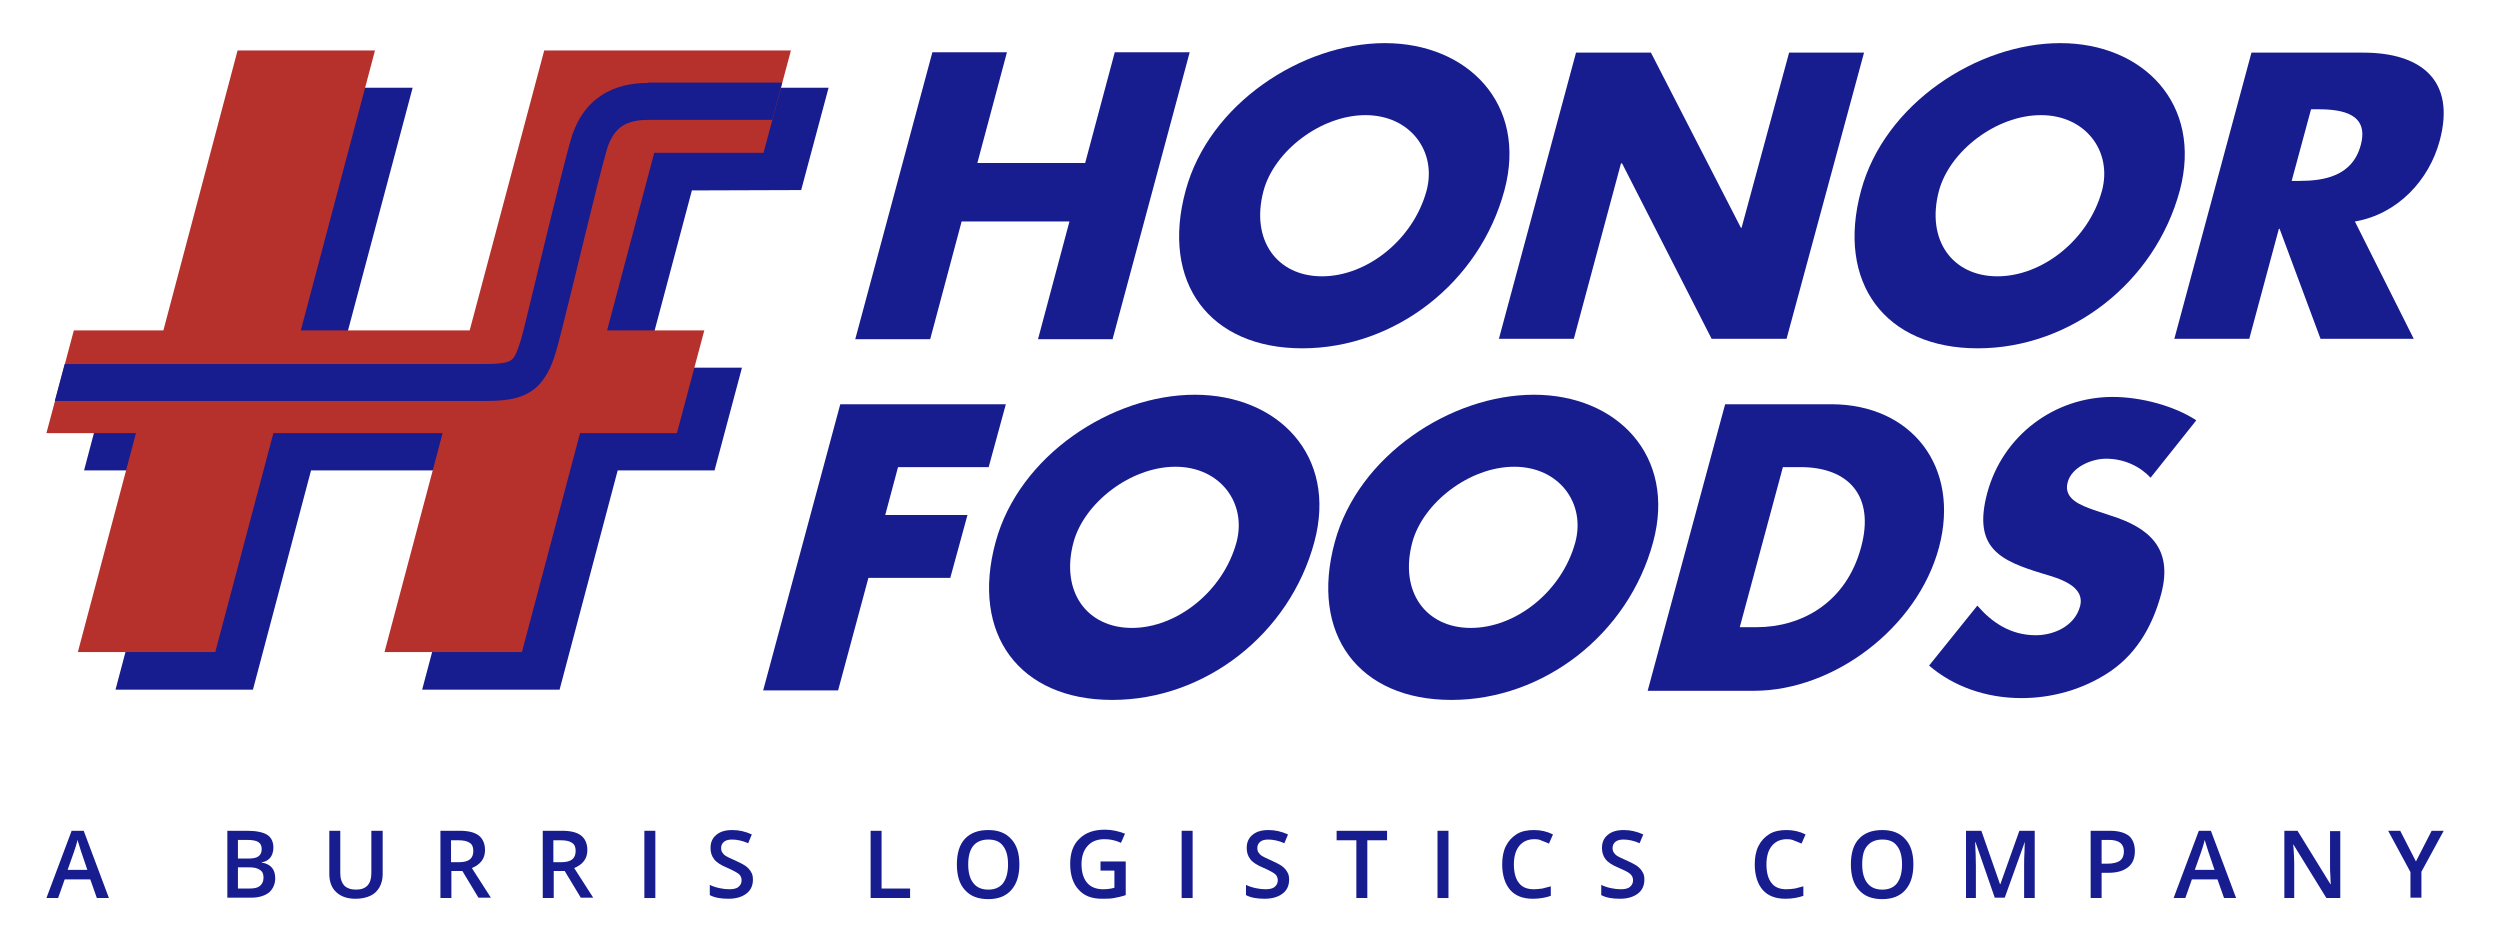 <?xml version="1.0" encoding="utf-8"?>
<!-- Generator: Adobe Illustrator 26.0.1, SVG Export Plug-In . SVG Version: 6.00 Build 0)  -->
<svg version="1.1" xmlns="http://www.w3.org/2000/svg" xmlns:xlink="http://www.w3.org/1999/xlink" x="0px" y="0px"
	 viewBox="0 0 684 259.4" style="enable-background:new 0 0 684 259.4;" xml:space="preserve">
<style type="text/css">
	.st0{fill:none;}
	.st1{fill:#171C8F;}
	.st2{fill:#B7312C;}
</style>
<g id="HonorFoods_CMYK">
	<rect class="st0" width="684" height="252"/>
</g>
<g id="Layer_1">
	<g>
		<g>
			<g>
				<path class="st1" d="M26.5,245.7l-1.8-5.1h-7l-1.8,5.1h-3.2l6.9-18.4h3.3l6.9,18.4H26.5z M23.9,238l-1.7-5
					c-0.1-0.3-0.3-0.9-0.5-1.6c-0.2-0.7-0.4-1.2-0.5-1.6c-0.2,1-0.6,2.2-1,3.4l-1.7,4.8H23.9z"/>
				<path class="st1" d="M62.1,227.3h5.5c2.5,0,4.4,0.4,5.5,1.1c1.1,0.7,1.7,1.9,1.7,3.5c0,1.1-0.3,2-0.8,2.7
					c-0.6,0.7-1.3,1.2-2.4,1.3v0.1c1.3,0.2,2.2,0.7,2.8,1.4s0.9,1.7,0.9,2.9c0,1.6-0.6,2.9-1.7,3.9c-1.2,0.9-2.8,1.4-4.8,1.4h-6.6
					V227.3z M65.1,234.9H68c1.3,0,2.2-0.2,2.7-0.6c0.6-0.4,0.9-1.1,0.9-2c0-0.9-0.3-1.5-0.9-1.9c-0.6-0.4-1.6-0.6-3-0.6h-2.6V234.9z
					 M65.1,237.3v5.8h3.2c1.3,0,2.2-0.2,2.8-0.7c0.6-0.5,1-1.2,1-2.3c0-1-0.3-1.7-1-2.1c-0.7-0.5-1.6-0.7-3-0.7H65.1z"/>
				<path class="st1" d="M104.7,227.3v11.9c0,1.4-0.3,2.5-0.9,3.6c-0.6,1-1.4,1.8-2.5,2.3s-2.4,0.8-4,0.8c-2.3,0-4-0.6-5.3-1.8
					c-1.3-1.2-1.9-2.9-1.9-5v-11.8h3v11.6c0,1.5,0.4,2.6,1.1,3.4c0.7,0.7,1.8,1.1,3.2,1.1c2.8,0,4.2-1.5,4.2-4.5v-11.6H104.7z"/>
				<path class="st1" d="M123.5,238.4v7.3h-3v-18.4h5.2c2.4,0,4.1,0.4,5.3,1.3c1.1,0.9,1.7,2.2,1.7,4c0,2.3-1.2,3.9-3.6,4.9l5.2,8.1
					h-3.4l-4.4-7.3H123.5z M123.5,235.9h2.1c1.4,0,2.4-0.3,3-0.8c0.6-0.5,0.9-1.3,0.9-2.3c0-1-0.3-1.8-1-2.2
					c-0.7-0.5-1.7-0.7-3.1-0.7h-2V235.9z"/>
				<path class="st1" d="M151.5,238.4v7.3h-3v-18.4h5.2c2.4,0,4.1,0.4,5.3,1.3c1.1,0.9,1.7,2.2,1.7,4c0,2.3-1.2,3.9-3.6,4.9l5.2,8.1
					h-3.4l-4.4-7.3H151.5z M151.5,235.9h2.1c1.4,0,2.4-0.3,3-0.8c0.6-0.5,0.9-1.3,0.9-2.3c0-1-0.3-1.8-1-2.2
					c-0.7-0.5-1.7-0.7-3.1-0.7h-2V235.9z"/>
				<path class="st1" d="M176.3,245.7v-18.4h3v18.4H176.3z"/>
				<path class="st1" d="M206,240.7c0,1.6-0.6,2.9-1.8,3.8c-1.2,0.9-2.8,1.4-4.9,1.4c-2.1,0-3.8-0.3-5.1-1v-2.8
					c0.8,0.4,1.7,0.7,2.7,0.9c0.9,0.2,1.8,0.3,2.6,0.3c1.2,0,2.1-0.2,2.6-0.7c0.6-0.5,0.8-1.1,0.8-1.8c0-0.7-0.3-1.3-0.8-1.7
					s-1.6-1-3.2-1.7c-1.7-0.7-2.9-1.5-3.5-2.3c-0.7-0.9-1-1.9-1-3.1c0-1.5,0.5-2.7,1.6-3.6c1.1-0.9,2.5-1.3,4.4-1.3
					c1.8,0,3.5,0.4,5.3,1.2l-1,2.4c-1.6-0.7-3.1-1-4.4-1c-1,0-1.7,0.2-2.2,0.6c-0.5,0.4-0.8,1-0.8,1.7c0,0.5,0.1,0.9,0.3,1.2
					c0.2,0.3,0.5,0.7,1,1s1.3,0.7,2.5,1.2c1.3,0.6,2.3,1.1,3,1.6c0.6,0.5,1.1,1,1.4,1.6C205.9,239.2,206,239.9,206,240.7z"/>
				<path class="st1" d="M238.2,245.7v-18.4h3v15.8h7.8v2.6H238.2z"/>
				<path class="st1" d="M278.9,236.5c0,3-0.7,5.3-2.2,7c-1.5,1.7-3.6,2.5-6.3,2.5c-2.8,0-4.9-0.8-6.4-2.5c-1.5-1.6-2.2-4-2.2-7
					c0-3,0.7-5.4,2.2-7c1.5-1.6,3.6-2.4,6.4-2.4c2.7,0,4.8,0.8,6.3,2.5C278.2,231.2,278.9,233.5,278.9,236.5z M264.9,236.5
					c0,2.3,0.5,4,1.4,5.1c0.9,1.2,2.3,1.8,4.1,1.8c1.8,0,3.1-0.6,4-1.7c0.9-1.2,1.4-2.9,1.4-5.2c0-2.3-0.5-4-1.4-5.1
					c-0.9-1.2-2.2-1.7-4-1.7c-1.8,0-3.2,0.6-4.1,1.7C265.4,232.5,264.9,234.2,264.9,236.5z"/>
				<path class="st1" d="M301.2,235.7h6.8v9.2c-1.1,0.4-2.2,0.6-3.2,0.8c-1,0.2-2.1,0.2-3.3,0.2c-2.8,0-4.9-0.8-6.4-2.5
					c-1.5-1.6-2.3-4-2.3-7c0-3,0.8-5.3,2.5-6.9c1.7-1.7,4-2.5,7-2.5c1.9,0,3.7,0.4,5.5,1.1l-1.1,2.5c-1.5-0.7-3-1-4.5-1
					c-2,0-3.5,0.6-4.6,1.8c-1.1,1.2-1.7,2.9-1.7,5c0,2.2,0.5,3.9,1.5,5.1c1,1.2,2.5,1.8,4.4,1.8c1,0,2-0.1,3.1-0.4v-4.7h-3.8V235.7z
					"/>
				<path class="st1" d="M323.3,245.7v-18.4h3v18.4H323.3z"/>
				<path class="st1" d="M352.7,240.7c0,1.6-0.6,2.9-1.8,3.8c-1.2,0.9-2.8,1.4-4.9,1.4c-2.1,0-3.8-0.3-5.1-1v-2.8
					c0.8,0.4,1.7,0.7,2.7,0.9c0.9,0.2,1.8,0.3,2.6,0.3c1.2,0,2.1-0.2,2.6-0.7c0.6-0.5,0.8-1.1,0.8-1.8c0-0.7-0.3-1.3-0.8-1.7
					s-1.6-1-3.2-1.7c-1.7-0.7-2.9-1.5-3.5-2.3c-0.7-0.9-1-1.9-1-3.1c0-1.5,0.5-2.7,1.6-3.6c1.1-0.9,2.5-1.3,4.4-1.3
					c1.8,0,3.5,0.4,5.3,1.2l-1,2.4c-1.6-0.7-3.1-1-4.4-1c-1,0-1.7,0.2-2.2,0.6c-0.5,0.4-0.8,1-0.8,1.7c0,0.5,0.1,0.9,0.3,1.2
					c0.2,0.3,0.5,0.7,1,1c0.5,0.3,1.3,0.7,2.5,1.2c1.3,0.6,2.3,1.1,3,1.6c0.6,0.5,1.1,1,1.4,1.6
					C352.6,239.2,352.7,239.9,352.7,240.7z"/>
				<path class="st1" d="M374.1,245.7h-3v-15.8h-5.4v-2.6h13.8v2.6h-5.4V245.7z"/>
				<path class="st1" d="M393.3,245.7v-18.4h3v18.4H393.3z"/>
				<path class="st1" d="M419.8,229.6c-1.7,0-3.1,0.6-4.1,1.8c-1,1.2-1.5,2.9-1.5,5.1c0,2.3,0.5,4,1.4,5.1c0.9,1.2,2.3,1.7,4.1,1.7
					c0.8,0,1.5-0.1,2.3-0.2c0.7-0.2,1.5-0.4,2.3-0.6v2.6c-1.4,0.5-3.1,0.8-4.9,0.8c-2.7,0-4.8-0.8-6.2-2.4c-1.4-1.6-2.2-4-2.2-7
					c0-1.9,0.3-3.6,1-5c0.7-1.4,1.7-2.5,3-3.3c1.3-0.8,2.9-1.1,4.7-1.1c1.9,0,3.6,0.4,5.2,1.2l-1.1,2.5c-0.6-0.3-1.3-0.5-2-0.8
					C421.3,229.7,420.6,229.6,419.8,229.6z"/>
				<path class="st1" d="M449.9,240.7c0,1.6-0.6,2.9-1.8,3.8c-1.2,0.9-2.8,1.4-4.9,1.4c-2.1,0-3.8-0.3-5.1-1v-2.8
					c0.8,0.4,1.7,0.7,2.7,0.9c0.9,0.2,1.8,0.3,2.6,0.3c1.2,0,2.1-0.2,2.6-0.7c0.6-0.5,0.8-1.1,0.8-1.8c0-0.7-0.3-1.3-0.8-1.7
					c-0.5-0.5-1.6-1-3.2-1.7c-1.7-0.7-2.9-1.5-3.5-2.3c-0.7-0.9-1-1.9-1-3.1c0-1.5,0.5-2.7,1.6-3.6c1.1-0.9,2.5-1.3,4.4-1.3
					c1.8,0,3.5,0.4,5.3,1.2l-1,2.4c-1.6-0.7-3.1-1-4.4-1c-1,0-1.7,0.2-2.2,0.6c-0.5,0.4-0.8,1-0.8,1.7c0,0.5,0.1,0.9,0.3,1.2
					s0.5,0.7,1,1s1.3,0.7,2.5,1.2c1.3,0.6,2.3,1.1,3,1.6c0.6,0.5,1.1,1,1.4,1.6C449.8,239.2,449.9,239.9,449.9,240.7z"/>
				<path class="st1" d="M488.9,229.6c-1.7,0-3.1,0.6-4.1,1.8c-1,1.2-1.5,2.9-1.5,5.1c0,2.3,0.5,4,1.4,5.1c0.9,1.2,2.3,1.7,4.1,1.7
					c0.8,0,1.5-0.1,2.3-0.2c0.7-0.2,1.5-0.4,2.3-0.6v2.6c-1.4,0.5-3.1,0.8-4.9,0.8c-2.7,0-4.8-0.8-6.2-2.4c-1.4-1.6-2.2-4-2.2-7
					c0-1.9,0.3-3.6,1-5c0.7-1.4,1.7-2.5,3-3.3c1.3-0.8,2.9-1.1,4.7-1.1c1.9,0,3.6,0.4,5.2,1.2l-1.1,2.5c-0.6-0.3-1.3-0.5-2-0.8
					C490.4,229.7,489.6,229.6,488.9,229.6z"/>
				<path class="st1" d="M523.5,236.5c0,3-0.7,5.3-2.2,7c-1.5,1.7-3.6,2.5-6.3,2.5c-2.8,0-4.9-0.8-6.4-2.5c-1.5-1.6-2.2-4-2.2-7
					c0-3,0.7-5.4,2.2-7c1.5-1.6,3.6-2.4,6.4-2.4c2.7,0,4.8,0.8,6.3,2.5C522.8,231.2,523.5,233.5,523.5,236.5z M509.5,236.5
					c0,2.3,0.5,4,1.4,5.1c0.9,1.2,2.3,1.8,4.1,1.8c1.8,0,3.1-0.6,4-1.7c0.9-1.2,1.4-2.9,1.4-5.2c0-2.3-0.5-4-1.4-5.1
					c-0.9-1.2-2.2-1.7-4-1.7c-1.8,0-3.2,0.6-4.1,1.7C509.9,232.5,509.5,234.2,509.5,236.5z"/>
				<path class="st1" d="M545.8,245.7l-5.3-15.3h-0.1c0.1,2.3,0.2,4.4,0.2,6.4v8.9h-2.7v-18.4h4.2l5.1,14.6h0.1l5.2-14.6h4.2v18.4
					h-2.9v-9.1c0-0.9,0-2.1,0.1-3.6c0-1.5,0.1-2.4,0.1-2.7H554l-5.5,15.3H545.8z"/>
				<path class="st1" d="M584.1,232.9c0,1.9-0.6,3.4-1.9,4.4c-1.3,1-3,1.5-5.4,1.5H575v6.9h-3v-18.4h5.3c2.3,0,4,0.5,5.2,1.4
					C583.6,229.7,584.1,231.1,584.1,232.9z M575,236.3h1.6c1.5,0,2.7-0.3,3.4-0.8c0.7-0.5,1.1-1.4,1.1-2.5c0-1.1-0.3-1.8-1-2.4
					c-0.6-0.5-1.7-0.8-3-0.8H575V236.3z"/>
				<path class="st1" d="M608.5,245.7l-1.8-5.1h-7l-1.8,5.1h-3.2l6.9-18.4h3.3l6.9,18.4H608.5z M605.9,238l-1.7-5
					c-0.1-0.3-0.3-0.9-0.5-1.6c-0.2-0.7-0.4-1.2-0.5-1.6c-0.2,1-0.6,2.2-1,3.4l-1.7,4.8H605.9z"/>
				<path class="st1" d="M640.2,245.7h-3.7l-9-14.6h-0.1l0.1,0.8c0.1,1.6,0.2,3,0.2,4.3v9.5h-2.7v-18.4h3.6l9,14.6h0.1
					c0-0.2-0.1-0.9-0.1-2.1c-0.1-1.2-0.1-2.2-0.1-2.8v-9.6h2.8V245.7z"/>
				<path class="st1" d="M661,235.7l4.3-8.4h3.3l-6.1,11.2v7.1h-3v-7l-6.1-11.3h3.3L661,235.7z"/>
			</g>
		</g>
		<g>
			<polygon class="st1" points="296.9,44.6 305,14.3 325.5,14.3 304.4,92.8 284,92.8 292.6,60.6 263.1,60.6 254.5,92.8 234,92.8 
				255.1,14.3 275.5,14.3 267.4,44.6 			"/>
			<path class="st1" d="M411.6,52.1c-6.8,25.3-30,43.2-55.3,43.2c-25.3,0-38.8-17.9-31.9-43.2c6.4-23.7,31.8-40.3,54.5-40.3
				C401.5,11.8,418,28.4,411.6,52.1 M345.7,52.2c-3.6,13.5,3.7,23.4,16,23.4c12.2,0,24.9-9.9,28.6-23.4c2.9-10.8-4.5-20.7-16.7-20.7
				C361.3,31.5,348.6,41.4,345.7,52.2"/>
			<polygon class="st1" points="431.2,14.4 451.7,14.4 476.3,62.3 476.5,62.3 489.5,14.4 510,14.4 488.8,92.7 468.3,92.7 
				443.8,44.7 443.5,44.7 430.6,92.7 410.1,92.7 			"/>
			<path class="st1" d="M596.4,52.1c-6.8,25.3-30,43.2-55.3,43.2c-25.3,0-38.8-17.9-31.9-43.2c6.4-23.7,31.8-40.3,54.5-40.3
				C586.3,11.8,602.7,28.4,596.4,52.1 M530.5,52.2c-3.6,13.5,3.7,23.4,16,23.4c12.2,0,24.9-9.9,28.6-23.4
				c2.9-10.8-4.5-20.7-16.7-20.7C546.1,31.5,533.4,41.4,530.5,52.2"/>
			<path class="st1" d="M660.4,92.7h-25.5l-11.2-30.1h-0.2l-8.1,30.1h-20.5L616,14.4h30.6c15.6,0,25.4,7.4,20.9,24.1
				c-2.9,10.8-11.5,20.1-23.2,22.1L660.4,92.7z M627,49.5h2c6.7,0,14.6-1.2,16.9-9.8c2.3-8.5-4.9-9.8-11.6-9.8h-2L627,49.5z"/>
			<g>
				<polygon class="st1" points="245.7,127.8 242.2,140.9 264.7,140.9 260,158.1 237.6,158.1 229.3,188.9 208.8,188.9 229.9,110.6 
					275.2,110.6 270.5,127.8 				"/>
				<path class="st1" d="M359.6,148.3c-6.8,25.3-30,43.2-55.3,43.2c-25.3,0-38.8-17.9-31.9-43.2c6.4-23.7,31.8-40.3,54.5-40.3
					C349.6,108,366,124.6,359.6,148.3 M293.7,148.4c-3.6,13.5,3.7,23.4,16,23.4c12.2,0,24.9-9.9,28.6-23.4
					c2.9-10.8-4.5-20.7-16.7-20.7C309.3,127.7,296.6,137.6,293.7,148.4"/>
				<path class="st1" d="M452.3,148.3c-6.8,25.3-30,43.2-55.2,43.2c-25.3,0-38.8-17.9-31.9-43.2c6.4-23.7,31.8-40.3,54.5-40.3
					C442.3,108,458.7,124.6,452.3,148.3 M386.4,148.4c-3.6,13.5,3.7,23.4,16,23.4s24.9-9.9,28.6-23.4c2.9-10.8-4.5-20.7-16.7-20.7
					C402,127.7,389.3,137.6,386.4,148.4"/>
				<path class="st1" d="M472,110.6H501c22,0,35.4,17.1,29.5,39.2c-5.9,22-28.8,39.2-50.6,39.2h-29.1L472,110.6z M476,171.6h4.6
					c12.2,0,24.5-6.6,28.6-21.9c3.8-14-3.4-21.9-16.6-21.9h-4.8L476,171.6z"/>
				<path class="st1" d="M588.4,130.7c-2.9-3.1-7.2-5.2-12.2-5.2c-3.8,0-9.4,2.2-10.5,6.5c-1.2,4.6,3.8,6.3,7.1,7.5l4.8,1.6
					c10.1,3.2,17.1,8.7,13.7,21.4c-2.1,7.8-6.1,15.8-13.8,21.1c-7.6,5.2-16.4,7.4-24.4,7.4c-9.9,0-18.8-3.3-25.3-8.9l13.2-16.4
					c3.9,4.5,9,8.1,16,8.1c4.8,0,10.6-2.4,12.1-7.9c1.5-5.7-6-7.7-10-8.9c-11.9-3.6-19.4-7-15.4-22.1c4.3-15.9,18.5-26.3,34.3-26.3
					c7.9,0,17,2.5,22.9,6.4L588.4,130.7z"/>
			</g>
			<polygon class="st1" points="176.4,100.6 189.3,52.1 219.2,52 226.7,24 159.2,24 138.8,100.6 92.5,100.6 112.9,24 75.3,24 
				55,100.6 30.4,100.7 23,128.7 47.5,128.7 31.6,188.7 69.2,188.7 85.1,128.7 131.4,128.7 115.5,188.7 153.1,188.7 169,128.7 
				195.5,128.7 203,100.6 			"/>
			<polygon class="st2" points="166.1,90.4 179,41.8 208.9,41.8 216.4,13.8 148.9,13.8 128.5,90.4 82.3,90.4 102.6,13.8 65,13.8 
				44.7,90.4 20.2,90.4 12.7,118.5 37.2,118.5 21.3,178.4 58.9,178.4 74.8,118.5 121.1,118.5 105.2,178.4 142.8,178.4 158.7,118.5 
				185.2,118.5 192.7,90.4 			"/>
			<path class="st1" d="M177.3,22.7c-4.4,0-8.9,0.8-12.9,3.5c-4,2.6-6.9,7-8.4,12.6c-2.7,9.6-8.9,35.8-12.1,48.8
				c-1.5,6.5-2.8,10-3.7,10.6c-0.5,0.6-1.7,1.4-7.4,1.4H17.7L15,109.7h117.9h0.2c5.9,0,11.1-0.7,14.7-4.8c3.4-4,4.3-8.5,6-15
				c3.3-13,9.5-39.4,12.1-48.5c1.1-3.9,2.6-5.7,4.3-6.9c1.7-1.1,4-1.7,7.1-1.7h34l2.7-10.2H177.3z"/>
		</g>
	</g>
</g>
</svg>
